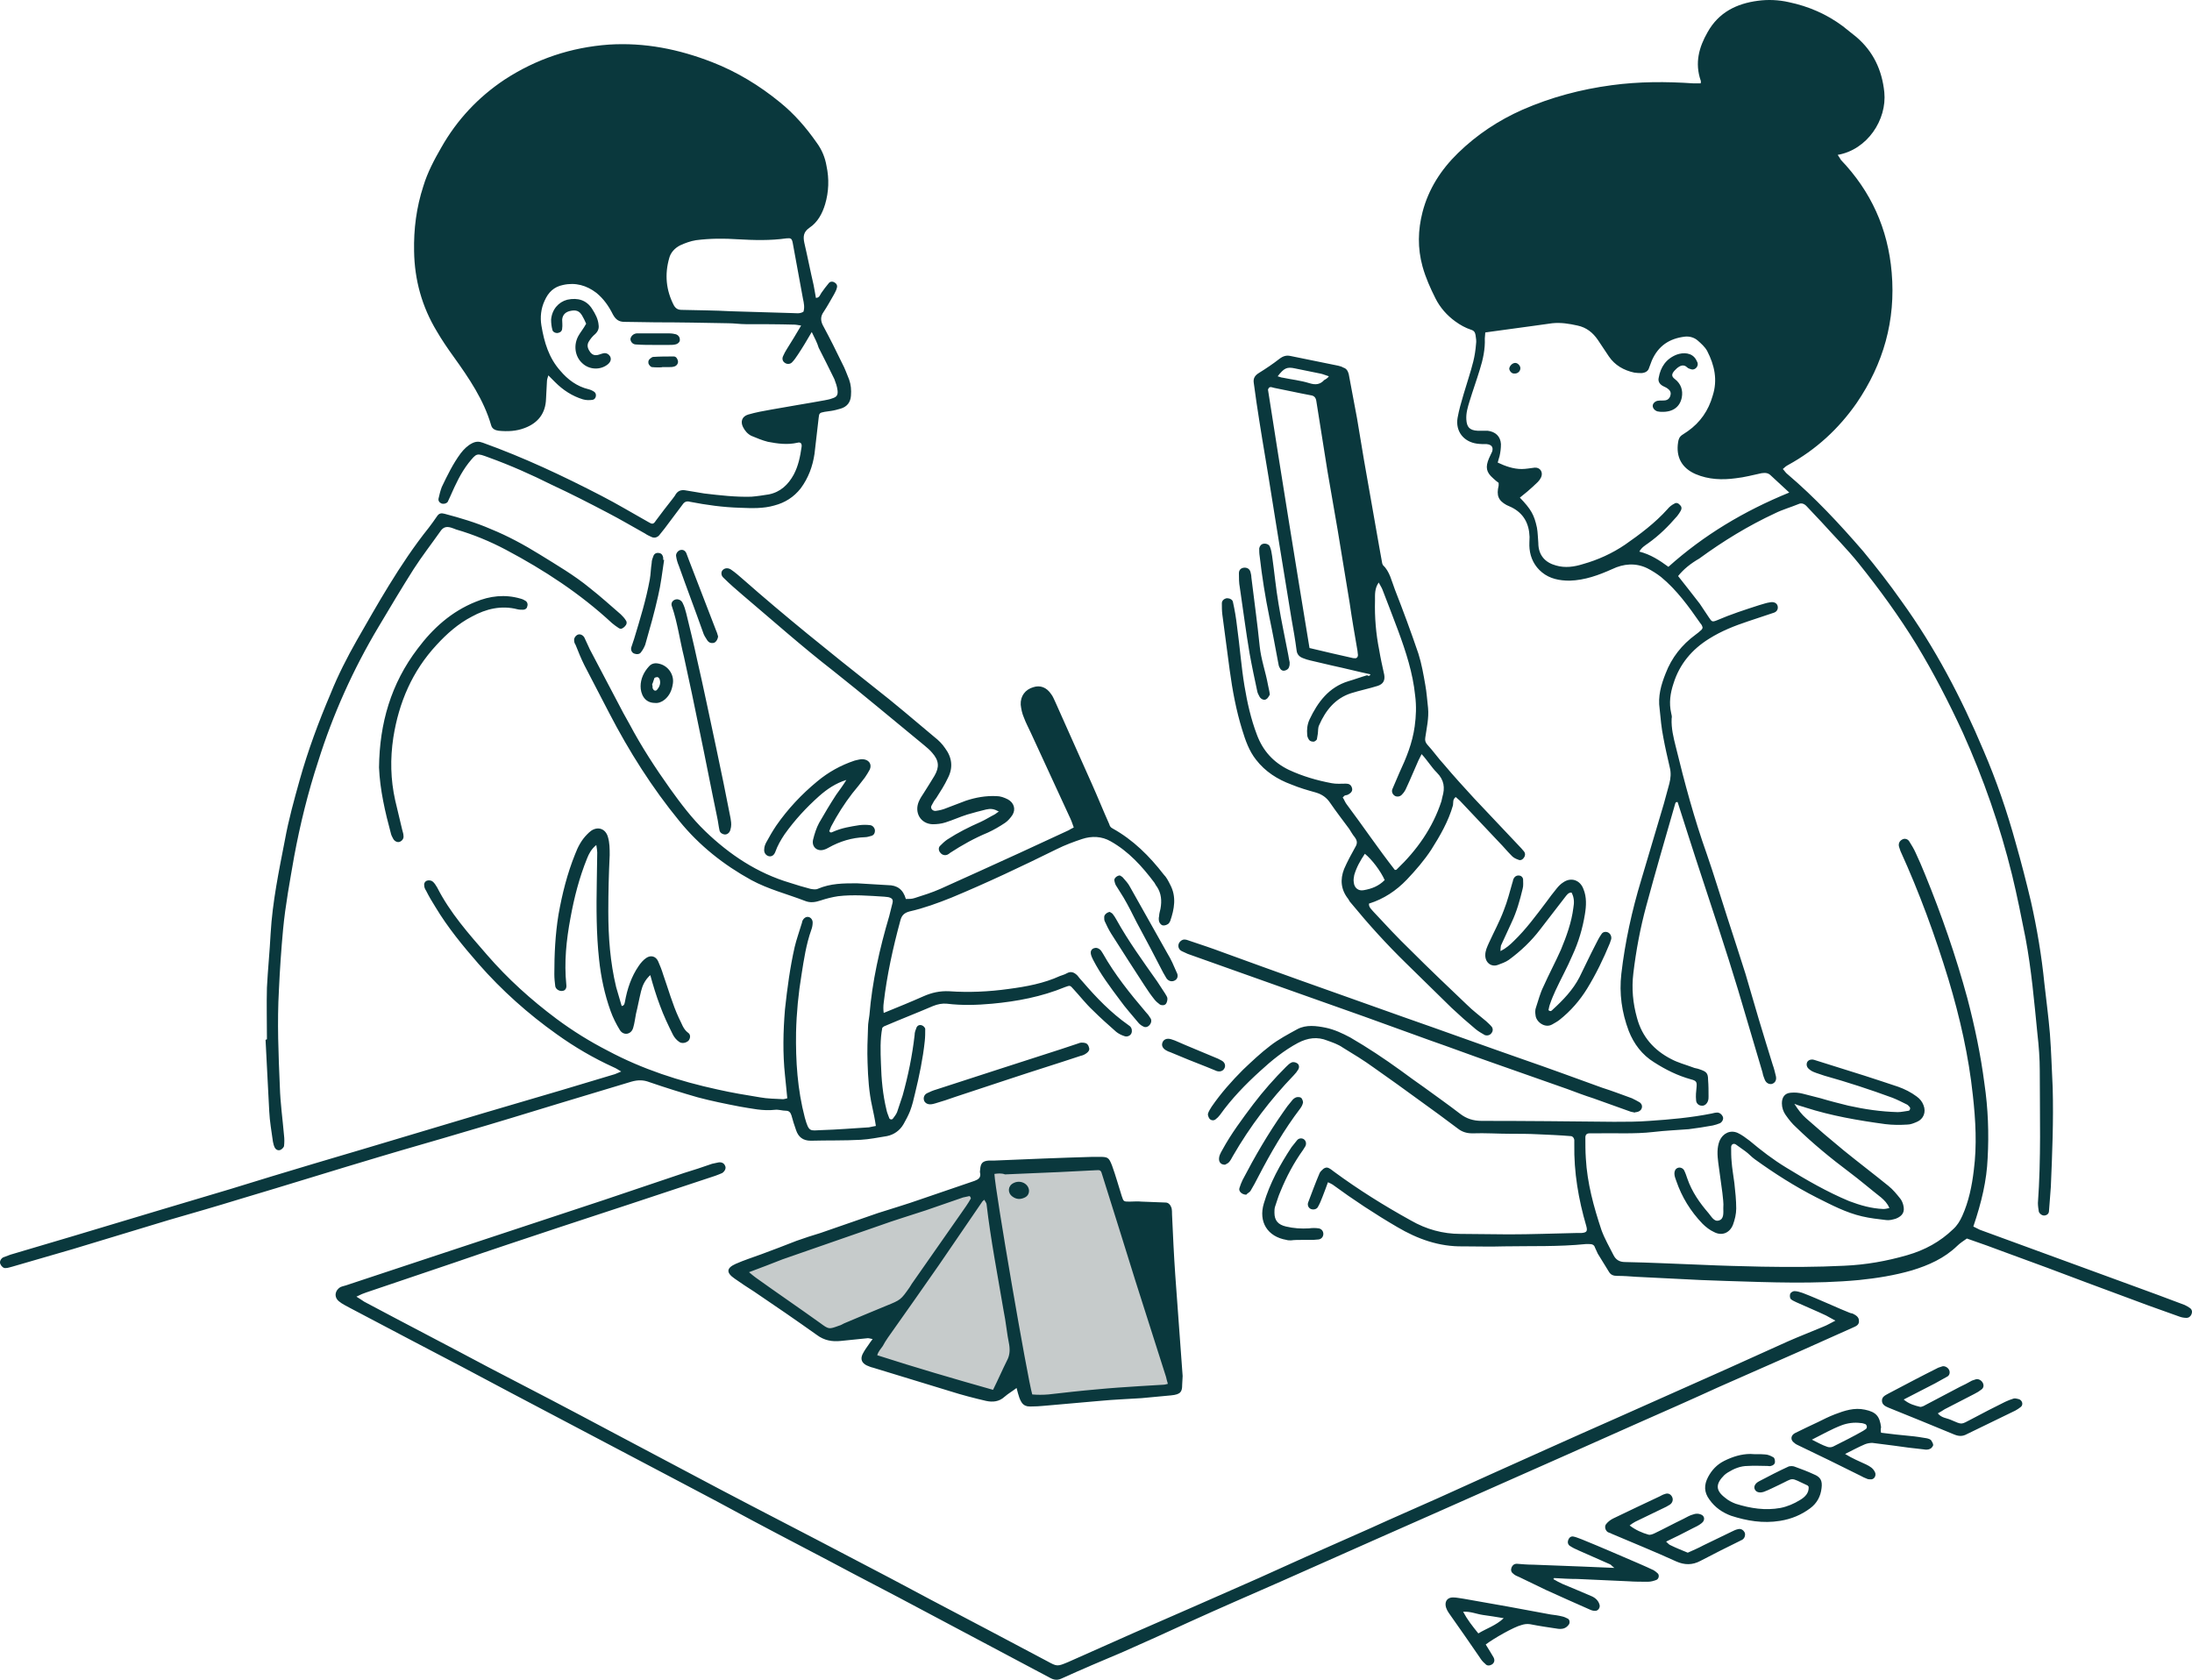 <?xml version="1.0" encoding="utf-8"?>
<svg width="445" height="341" viewBox="0 0 445 341" fill="none" xmlns="http://www.w3.org/2000/svg">
<path d="M149.5 258.5L198 242L202 237.5C209 237.333 223.2 237.1 224 237.5C224.8 237.9 234.333 267.667 239 282.5L208.5 285.5L206 277L202 284L176 277L181.5 267.5L168 271.5L149.5 258.5Z" fill="#C6CBCB"/>
<path d="M340.672 116.942C342.264 118.908 343.668 120.781 345.073 122.561C345.729 123.497 346.291 124.434 346.946 125.37C347.508 126.213 347.602 126.307 348.538 125.932C351.348 124.715 354.251 123.778 357.154 122.842C357.904 122.654 358.559 122.373 359.308 122.28C360.151 122.092 360.807 122.467 360.9 123.123C360.994 123.684 360.713 124.246 359.964 124.434C358.278 124.996 356.592 125.558 354.907 126.119C352.097 127.056 349.475 128.086 346.946 129.678C343.481 131.832 340.952 134.829 339.735 138.762C339.079 140.729 338.798 142.696 339.267 144.756C339.36 145.131 339.454 145.505 339.36 145.88C339.267 147.847 339.735 149.72 340.203 151.593C341.983 158.897 343.949 166.202 346.478 173.32C347.976 177.628 349.288 182.029 350.692 186.337C351.91 190.083 353.127 193.83 354.345 197.669C355.281 200.76 356.124 203.85 357.061 206.941C357.997 210.031 358.934 213.122 359.87 216.119C360.151 216.868 360.338 217.711 360.526 218.46C360.713 219.303 360.338 219.865 359.683 220.052C359.121 220.146 358.559 219.865 358.278 219.209C358.091 218.741 357.904 218.273 357.81 217.711C356.124 212.092 354.532 206.566 352.846 200.947C351.629 196.92 350.318 192.799 349.007 188.772C346.946 182.404 344.792 176.036 342.732 169.574C341.983 167.326 341.327 165.078 340.578 162.831C340.11 162.737 340.11 163.112 340.016 163.393C338.049 170.229 336.083 176.972 334.21 183.902C332.992 188.398 332.149 192.893 331.587 197.576C331.213 200.666 331.494 203.663 332.336 206.66C333.367 210.499 335.802 213.215 339.267 214.995C340.672 215.744 342.17 216.119 343.668 216.681C344.043 216.868 344.511 216.868 344.979 217.055C346.384 217.523 346.759 217.804 346.759 219.209C346.853 220.333 346.853 221.457 346.853 222.581C346.853 222.862 346.853 223.142 346.759 223.423C346.572 224.079 346.01 224.547 345.448 224.454C344.886 224.454 344.324 223.985 344.324 223.33C344.23 222.487 344.324 221.55 344.418 220.708C344.511 219.677 344.418 219.396 343.294 219.115C340.578 218.366 338.143 217.149 335.802 215.65C333.367 214.152 331.681 211.904 330.651 209.282C329.246 205.536 328.684 201.696 329.152 197.669C329.902 191.207 331.306 184.839 333.179 178.658C334.678 173.507 336.27 168.356 337.768 163.205C338.143 161.801 338.518 160.49 338.892 159.085C339.173 157.961 339.267 156.931 338.986 155.807C338.518 153.747 338.049 151.78 337.675 149.72C337.3 147.847 337.113 145.88 336.925 143.913C336.551 141.385 337.206 139.043 338.143 136.702C339.36 133.518 341.421 130.896 344.23 128.835C344.605 128.554 344.979 128.273 345.26 127.992C345.635 127.711 345.729 127.431 345.541 127.056C345.448 126.869 345.354 126.681 345.167 126.494C342.826 123.123 340.391 119.751 337.206 117.129C336.364 116.473 335.333 115.818 334.397 115.349C332.056 114.226 329.621 114.413 327.279 115.537C324.563 116.754 321.754 117.784 318.663 117.878C316.603 117.878 314.636 117.503 313.044 116.192C311.546 114.975 310.703 113.289 310.516 111.416C310.422 110.573 310.516 109.73 310.516 108.981C310.422 106.265 309.298 104.205 306.863 102.987C306.488 102.8 306.208 102.707 305.833 102.519C304.147 101.583 303.773 100.553 304.241 98.586C304.241 98.492 304.241 98.305 304.241 98.024C303.866 97.743 303.492 97.462 303.117 97.087C301.712 95.87 301.525 94.84 302.274 93.06C302.461 92.592 302.742 92.124 302.93 91.656C303.211 90.719 302.742 90.251 301.806 90.157C301.15 90.157 300.495 90.157 299.839 90.064C297.123 89.689 295.438 87.535 295.906 84.819C296.187 83.227 296.655 81.635 297.123 80.043C297.779 77.795 298.528 75.641 299.09 73.394C299.371 72.27 299.558 71.052 299.652 69.835C299.746 69.273 299.652 68.617 299.558 68.055C299.465 67.493 299.277 67.119 298.622 66.932C297.498 66.557 296.468 65.995 295.438 65.246C293.752 64.028 292.347 62.436 291.41 60.563C290.38 58.503 289.444 56.443 288.788 54.101C287.758 50.355 287.852 46.703 288.788 43.05C290.006 38.368 292.534 34.434 295.999 31.063C299.839 27.317 304.241 24.414 309.111 22.26C314.917 19.731 320.911 18.139 327.186 17.296C332.711 16.547 338.237 16.547 343.762 16.922C344.23 16.922 344.792 16.922 345.26 16.922C345.26 16.641 345.354 16.547 345.26 16.36C344.043 12.801 344.886 9.617 346.665 6.526C348.913 2.499 352.565 0.72 356.873 0.158C358.934 -0.123 361.088 -0.029 363.148 0.439C367.175 1.282 370.827 2.874 374.105 5.309C375.042 6.058 375.978 6.807 376.915 7.557C380.286 10.46 382.066 14.206 382.534 18.701C383.096 24.32 379.069 30.407 373.075 31.438C373.356 31.812 373.543 32.187 373.731 32.468C379.818 38.836 383.283 46.422 384.032 55.319C384.875 65.059 382.347 73.862 376.915 81.822C373.262 87.067 368.673 91.281 363.054 94.371C362.68 94.559 362.305 94.84 361.931 95.214C362.305 95.589 362.492 95.964 362.867 96.245C368.486 101.021 373.45 106.359 378.226 111.884C380.942 115.162 383.564 118.534 385.999 121.999C392.836 131.458 398.174 141.666 402.669 152.342C405.291 158.429 407.445 164.704 409.225 171.166C410.349 175.099 411.379 179.126 412.315 183.06C413.533 188.491 414.469 194.017 415.031 199.636C415.406 203.007 415.874 206.472 416.155 209.844C416.436 213.496 416.53 217.149 416.717 220.801C416.904 227.544 416.623 234.287 416.342 240.936C416.249 242.622 416.061 244.214 415.968 245.806C415.968 246.274 415.687 246.649 415.125 246.743C414.657 246.836 414.095 246.462 413.907 245.993C413.814 245.432 413.72 244.776 413.72 244.214C414.376 235.224 414.095 226.327 414.095 217.336C414.095 214.901 413.907 212.373 413.626 209.938C412.971 203.382 412.409 196.826 411.192 190.364C410.349 186.15 409.506 181.842 408.476 177.628C406.041 167.701 402.669 158.055 398.455 148.689C395.645 142.602 392.555 136.608 389.09 130.896C385.531 125.089 381.504 119.564 377.289 114.319C374.948 111.416 372.326 108.794 369.797 105.984C368.767 104.861 367.737 103.83 366.707 102.707C366.239 102.238 365.677 102.051 365.115 102.332C363.523 102.987 361.837 103.456 360.338 104.205C354.907 106.734 349.849 109.824 344.979 113.383C343.2 114.413 341.795 115.537 340.672 116.942ZM363.242 99.991C361.837 98.68 360.713 97.649 359.496 96.525C358.934 95.964 358.372 95.964 357.623 96.057C355.843 96.432 354.157 96.9 352.378 97.087C349.662 97.462 346.853 97.368 344.23 96.245C341.421 95.027 340.203 92.779 340.672 89.783C340.765 89.127 340.952 88.659 341.514 88.284C341.889 88.003 342.264 87.816 342.638 87.535C345.167 85.756 346.853 83.321 347.695 80.324C348.726 77.14 348.07 74.143 346.572 71.24C346.103 70.397 345.354 69.741 344.605 69.086C343.949 68.524 343.013 68.243 342.076 68.336C338.892 68.711 336.644 70.209 335.333 73.206C335.146 73.674 334.959 74.236 334.771 74.705C334.584 75.36 334.022 75.641 333.367 75.735C332.805 75.735 332.336 75.735 331.775 75.641C329.621 75.173 327.841 74.143 326.624 72.363C325.874 71.24 325.125 70.116 324.376 68.992C323.346 67.493 322.035 66.463 320.255 66.089C318.57 65.714 316.884 65.433 315.104 65.621C313.793 65.808 312.482 65.995 311.077 66.182C308.362 66.557 305.646 66.932 302.836 67.306C302.368 67.4 301.993 67.4 301.525 67.493C301.525 67.962 301.431 68.336 301.431 68.711C301.525 70.865 301.057 73.019 300.401 75.079C299.746 77.233 298.996 79.294 298.341 81.448C297.966 82.665 297.592 83.883 297.685 85.194C297.779 86.692 298.341 87.348 299.933 87.441C300.588 87.441 301.244 87.441 301.993 87.441C303.585 87.629 304.615 88.565 304.709 90.157C304.709 91 304.615 91.749 304.428 92.592C304.334 92.967 304.147 93.435 304.053 93.903C305.646 94.653 307.238 95.214 308.923 95.214C309.766 95.214 310.703 95.027 311.546 94.933C312.669 94.84 313.325 95.87 312.857 96.9C312.67 97.275 312.482 97.556 312.201 97.837C311.546 98.492 310.796 99.148 310.047 99.803C309.579 100.178 309.017 100.646 308.549 101.021C310.796 103.362 311.452 104.486 312.014 107.108C312.201 108.138 312.201 109.168 312.295 110.199C312.295 112.821 313.793 114.226 315.854 114.788C317.727 115.349 319.6 115.069 321.379 114.507C324.376 113.664 327.279 112.353 329.901 110.573C332.992 108.419 335.989 106.172 338.518 103.362C338.892 102.894 339.36 102.519 339.922 102.238C340.297 101.957 340.765 102.145 341.14 102.613C341.421 102.894 341.421 103.268 341.233 103.643C341.046 104.018 340.765 104.392 340.484 104.767C338.705 106.827 336.832 108.7 334.584 110.292C333.929 110.761 333.273 111.135 332.805 111.978C335.052 112.54 336.925 113.757 338.705 115.069C345.916 108.607 354.064 103.737 363.242 99.991ZM164.793 67.4C163.763 69.179 162.92 70.584 161.983 71.989C161.609 72.551 161.234 73.113 160.766 73.581C160.391 73.956 159.736 73.956 159.361 73.674C158.893 73.394 158.705 72.832 158.986 72.27C159.174 71.802 159.455 71.333 159.736 70.865C160.672 69.367 161.609 67.868 162.639 66.089C161.983 65.995 161.609 65.901 161.234 65.901C157.956 65.808 154.678 65.808 151.401 65.808C150.183 65.808 149.059 65.621 147.842 65.621C142.878 65.527 138.008 65.433 133.045 65.433C130.984 65.433 128.924 65.34 126.77 65.34C125.646 65.34 124.991 64.871 124.429 63.841C123.586 62.155 122.556 60.657 121.057 59.44C119.091 57.941 116.843 57.285 114.314 57.847C112.441 58.222 111.317 59.346 110.568 61.032C109.819 62.624 109.632 64.403 109.913 66.089C110.475 69.46 111.411 72.644 113.752 75.267C115.251 77.046 117.124 78.451 119.465 79.013C119.84 79.106 120.308 79.294 120.683 79.575C121.245 80.043 120.964 81.073 120.308 81.167C119.652 81.26 118.997 81.26 118.341 81.073C116.187 80.417 114.314 79.2 112.722 77.608C112.348 77.233 111.879 76.765 111.317 76.203C111.13 76.765 111.036 77.14 111.036 77.421C110.943 78.638 110.943 79.762 110.849 80.979C110.756 83.883 109.257 85.849 106.541 86.879C104.855 87.535 103.076 87.629 101.203 87.441C100.547 87.348 99.892 87.067 99.705 86.317C98.206 81.167 95.209 76.765 92.119 72.457C90.901 70.771 89.684 68.992 88.654 67.213C85.657 62.249 84.158 56.817 84.065 51.011C83.971 46.516 84.533 42.114 85.938 37.806C86.781 34.996 88.185 32.374 89.59 29.939C92.774 24.32 97.082 19.731 102.42 16.172C108.882 11.958 115.906 9.617 123.586 9.055C130.891 8.587 137.821 9.991 144.564 12.614C149.621 14.58 154.21 17.39 158.331 20.761C161.234 23.103 163.669 25.912 165.823 29.003C166.853 30.407 167.509 32 167.79 33.685C168.352 36.307 168.258 38.93 167.509 41.458C166.947 43.331 166.01 45.111 164.325 46.235C163.107 47.078 163.013 48.014 163.294 49.325C163.95 52.135 164.512 55.038 165.167 57.847C165.355 58.69 165.448 59.533 165.636 60.47C166.385 60.47 166.479 59.814 166.759 59.44C167.228 58.784 167.696 58.128 168.258 57.473C168.539 57.098 169.101 57.098 169.475 57.379C169.944 57.66 170.037 58.128 169.85 58.597C169.756 58.971 169.475 59.44 169.288 59.814C168.633 60.938 167.977 62.155 167.228 63.279C166.479 64.309 166.572 65.246 167.228 66.37C168.539 68.805 169.756 71.24 170.974 73.768C171.536 74.798 171.91 75.922 172.379 77.046C172.753 78.076 172.847 79.2 172.753 80.324C172.66 81.729 171.91 82.571 170.693 82.946C170.037 83.133 169.382 83.321 168.726 83.414C168.258 83.508 167.883 83.508 167.415 83.602C166.385 83.789 166.291 83.883 166.198 84.819C165.917 87.254 165.636 89.689 165.355 92.124C164.98 94.653 164.137 96.994 162.545 99.148C161.14 100.927 159.361 102.051 157.207 102.613C154.959 103.268 152.618 103.175 150.277 103.081C146.812 102.987 143.44 102.519 140.069 101.864C139.413 101.676 138.945 101.864 138.57 102.426C137.353 104.018 136.135 105.703 134.918 107.295C134.543 107.764 134.169 108.232 133.794 108.7C133.326 109.168 132.764 109.262 132.202 108.981C131.827 108.794 131.359 108.607 130.984 108.326C128.456 106.921 125.927 105.422 123.399 104.111C119.652 102.145 115.813 100.178 111.973 98.399C107.852 96.338 103.638 94.465 99.236 92.873C96.708 91.937 96.801 91.937 95.116 93.997C93.523 96.057 92.493 98.305 91.463 100.646C91.276 101.021 91.088 101.489 90.901 101.864C90.62 102.238 90.152 102.332 89.684 102.238C89.216 102.051 88.934 101.676 89.028 101.208C89.216 100.365 89.403 99.616 89.684 98.867C90.808 96.525 91.931 94.184 93.523 92.03C94.179 91.187 94.928 90.438 95.865 89.97C96.614 89.595 97.27 89.595 98.019 89.876C106.354 92.873 114.314 96.619 122.087 100.646C125.365 102.332 128.456 104.205 131.64 105.984C132.389 106.453 132.67 106.453 133.138 105.703C134.262 104.205 135.386 102.707 136.51 101.302C136.697 101.021 136.978 100.74 137.165 100.365C137.634 99.616 138.289 99.429 139.038 99.522C140.35 99.71 141.661 99.991 142.972 100.178C146.156 100.553 149.34 100.927 152.524 100.833C153.742 100.74 154.866 100.553 156.083 100.365C158.424 99.897 160.017 98.399 161.14 96.338C162.077 94.559 162.451 92.686 162.732 90.719C162.826 90.064 162.545 89.689 161.89 89.876C159.829 90.344 157.863 90.064 155.896 89.689C154.772 89.408 153.648 88.94 152.524 88.472C151.775 88.097 151.213 87.441 150.839 86.692C150.277 85.568 150.651 84.538 151.869 84.163C153.461 83.695 155.053 83.414 156.645 83.133C160.204 82.478 163.856 81.916 167.415 81.26C167.883 81.167 168.445 81.073 168.913 80.886C169.85 80.605 170.131 80.23 170.037 79.294C169.944 78.451 169.663 77.701 169.382 76.952C168.352 74.798 167.228 72.644 166.198 70.584C165.917 69.647 165.448 68.711 164.793 67.4ZM163.107 63.279C163.388 62.436 163.201 61.5 163.013 60.657C162.358 56.911 161.609 53.165 160.953 49.419C160.766 48.389 160.578 48.295 159.642 48.389C156.364 48.857 153.086 48.763 149.808 48.576C146.999 48.389 144.189 48.389 141.286 48.763C140.162 48.95 139.132 49.325 138.102 49.793C136.978 50.355 136.135 51.292 135.854 52.416C134.918 55.693 135.199 58.878 136.791 61.968C137.165 62.624 137.634 62.905 138.383 62.905C141.754 62.998 145.126 62.998 148.404 63.186C152.618 63.279 156.739 63.467 160.953 63.56C161.609 63.56 162.358 63.748 163.107 63.279ZM179.403 203.569C180.058 197.95 181.276 192.425 182.774 186.899C183.055 185.775 183.617 185.307 184.647 185.026C187.55 184.371 190.36 183.341 193.169 182.217C200.381 179.22 207.498 175.848 214.522 172.383C216.208 171.54 217.987 170.885 219.673 170.323C221.64 169.667 223.7 169.761 225.479 170.791C229.132 172.852 231.848 175.848 234.376 179.22C234.564 179.501 234.657 179.782 234.845 179.969C235.781 181.374 235.875 182.872 235.594 184.464C235.5 184.933 235.313 185.495 235.313 185.963C235.219 186.337 235.219 186.712 235.313 187.087C235.406 187.368 235.687 187.742 235.968 187.836C236.249 187.929 236.718 187.836 236.999 187.649C237.28 187.555 237.467 187.18 237.56 186.993C238.403 184.558 238.872 182.029 237.56 179.594C237.186 178.845 236.811 178.096 236.249 177.534C233.346 173.788 230.068 170.51 225.854 168.169C225.479 167.982 225.292 167.701 225.198 167.326C223.981 164.61 222.857 161.801 221.64 159.085C219.205 153.559 216.676 148.034 214.241 142.508C213.96 141.947 213.773 141.385 213.398 140.916C212.462 139.512 211.151 139.043 209.746 139.512C208.154 139.98 207.124 141.291 207.217 143.07C207.311 143.913 207.498 144.85 207.873 145.693C208.247 146.723 208.809 147.753 209.278 148.783C211.9 154.402 214.428 160.021 217.051 165.64C217.425 166.39 217.706 167.139 217.987 167.982C217.613 168.169 217.238 168.356 216.957 168.544C213.679 170.042 210.308 171.634 207.03 173.133C201.692 175.567 196.354 178.002 190.922 180.437C189.236 181.187 187.457 181.748 185.677 182.31C185.115 182.498 184.553 182.498 183.898 182.498C183.336 180.531 182.118 179.688 180.245 179.688C178.185 179.594 176.031 179.407 173.971 179.314C171.255 179.314 168.633 179.314 166.01 180.437C165.636 180.625 164.98 180.531 164.512 180.437C163.107 180.063 161.796 179.688 160.391 179.22C153.742 177.253 148.123 173.507 143.159 168.731C140.443 166.109 138.196 163.112 136.042 160.115C133.045 155.901 130.235 151.593 127.8 147.004C126.957 145.505 126.114 144.007 125.365 142.508C123.492 138.95 121.619 135.391 119.746 131.832C119.371 131.083 118.997 130.146 118.622 129.397C118.341 128.929 117.779 128.648 117.311 128.835C116.843 129.023 116.468 129.585 116.562 130.053C116.562 130.334 116.656 130.615 116.843 130.896C117.405 132.3 117.967 133.705 118.622 135.016C120.308 138.294 121.994 141.478 123.679 144.756C127.707 152.529 132.389 159.928 137.915 166.671C141.942 171.634 146.905 175.567 152.524 178.658C155.989 180.531 159.736 181.468 163.388 182.872C164.512 183.341 165.542 183.153 166.666 182.779C167.79 182.404 168.913 182.123 170.131 181.936C173.221 181.561 176.406 181.842 179.496 182.029C179.777 182.029 180.058 182.123 180.339 182.123C181.088 182.31 181.369 182.591 181.182 183.341C180.995 184.183 180.714 185.12 180.526 185.963C178.56 192.612 177.061 199.261 176.499 206.098C176.406 206.941 176.218 207.69 176.218 208.533C176.125 210.968 176.031 213.309 176.125 215.744C176.218 218.741 176.406 221.738 177.061 224.641C177.342 225.952 177.623 227.263 177.81 228.574C177.249 228.668 176.874 228.762 176.406 228.855C173.221 229.043 170.037 229.323 166.759 229.417C164.418 229.511 164.231 229.885 163.388 226.889C161.89 221.176 161.515 215.369 161.609 209.563C161.702 205.63 162.077 201.696 162.732 197.763C163.201 194.766 163.669 191.676 164.699 188.772C164.886 188.304 164.98 187.742 164.98 187.274C164.98 186.712 164.605 186.244 164.137 186.15C163.669 186.056 163.201 186.337 162.92 186.899C162.826 187.087 162.826 187.368 162.732 187.555C162.264 189.147 161.702 190.645 161.328 192.237C160.391 196.358 159.829 200.572 159.361 204.88C158.986 209.376 158.893 213.871 159.361 218.273C159.548 219.771 159.642 221.363 159.829 222.955C159.455 223.049 159.174 223.142 158.986 223.142C157.394 223.049 155.802 223.049 154.304 222.768C151.401 222.3 148.591 221.831 145.688 221.176C137.915 219.49 130.422 217.055 123.399 213.309C119.746 211.436 116.281 209.282 113.003 206.847C107.852 203.007 103.076 198.699 98.862 193.83C95.116 189.522 91.37 185.307 88.747 180.156C88.466 179.688 88.185 179.22 87.811 178.939C87.623 178.752 87.061 178.658 86.781 178.752C86.312 178.845 86.031 179.314 86.125 179.782C86.125 180.156 86.312 180.531 86.5 180.812C87.061 181.936 87.717 183.06 88.373 184.09C90.901 188.304 93.992 192.05 97.176 195.703C101.859 201.041 107.197 205.817 113.003 209.938C116.656 212.56 120.495 214.807 124.616 216.681C125.084 216.868 125.459 217.149 126.114 217.523C125.365 217.804 124.897 218.085 124.429 218.179C120.964 219.209 117.592 220.239 114.127 221.269C108.789 222.862 103.544 224.36 98.206 225.952C90.058 228.387 81.911 230.822 73.763 233.257C70.391 234.287 67.02 235.224 63.648 236.254C58.029 237.939 52.41 239.625 46.697 241.405C42.015 242.809 37.239 244.214 32.556 245.619C26.656 247.398 20.662 249.178 14.762 250.957C10.548 252.174 6.333 253.486 2.119 254.703C1.651 254.89 1.089 255.078 0.621 255.265C0.152 255.546 -0.129 256.108 0.059 256.576C0.246 257.044 0.714 257.513 1.183 257.419C1.651 257.419 2.025 257.232 2.494 257.138C6.614 255.921 10.641 254.797 14.762 253.579C21.224 251.613 27.78 249.646 34.242 247.679C39.112 246.274 43.981 244.87 48.851 243.371C58.31 240.562 67.863 237.565 77.322 234.755C82.941 233.07 88.654 231.477 94.273 229.792C100.735 227.919 107.103 225.952 113.565 223.985C118.435 222.487 123.305 221.082 128.175 219.584C129.486 219.209 130.61 219.209 131.827 219.677C135.105 220.801 138.383 221.831 141.661 222.768C144.47 223.517 147.28 224.079 150.183 224.641C152.524 225.016 154.866 225.577 157.301 225.296C158.05 225.203 158.799 225.484 159.548 225.484C160.204 225.484 160.485 225.858 160.672 226.42C160.953 227.45 161.234 228.387 161.609 229.417C162.077 230.822 163.013 231.571 164.605 231.571C167.977 231.477 171.348 231.571 174.72 231.384C176.499 231.29 178.279 230.916 180.058 230.635C181.463 230.354 182.68 229.511 183.43 228.2C183.898 227.357 184.366 226.514 184.741 225.577C185.209 224.36 185.49 223.142 185.771 221.925C186.614 218.46 187.363 214.901 187.738 211.342C187.831 210.499 187.831 209.657 187.831 208.907C187.831 208.626 187.457 208.252 187.176 208.158C186.707 207.971 186.239 208.158 186.052 208.626C185.865 209.095 185.677 209.563 185.677 210.125C185.209 214.246 184.366 218.366 183.242 222.393C182.868 223.517 182.493 224.641 182.118 225.765C181.931 226.233 181.557 226.701 181.276 227.076C181.088 227.357 180.62 227.263 180.526 226.982C180.339 226.42 180.058 225.858 179.964 225.296C179.215 222.206 178.934 219.115 178.841 215.931C178.747 213.496 178.653 210.968 179.122 208.626C179.309 208.533 179.403 208.346 179.496 208.346C182.774 206.941 186.145 205.63 189.423 204.225C190.36 203.85 191.296 203.663 192.233 203.757C195.323 204.131 198.32 204.038 201.411 203.757C206.468 203.288 211.432 202.352 216.208 200.385C217.238 200.011 217.238 200.011 217.894 200.76C219.205 202.165 220.422 203.757 221.827 205.068C223.325 206.566 225.011 208.065 226.603 209.469C227.071 209.844 227.633 210.125 228.195 210.312C228.851 210.593 229.506 210.219 229.694 209.75C229.881 209.282 229.787 208.72 229.413 208.346C229.319 208.252 229.132 208.158 229.038 208.065C225.573 205.63 222.576 202.539 219.767 199.261C219.392 198.887 219.111 198.512 218.736 198.044C218.081 197.388 217.425 197.107 216.582 197.576C216.114 197.857 215.646 197.95 215.178 198.137C211.9 199.636 208.341 200.291 204.782 200.76C200.755 201.322 196.728 201.509 192.701 201.228C190.828 201.134 189.142 201.509 187.457 202.258C184.928 203.382 182.399 204.412 179.403 205.63C179.309 204.974 179.309 204.225 179.403 203.569ZM278.206 136.889C275.583 136.327 273.055 135.672 270.432 135.11C268.934 134.735 267.529 134.454 266.031 134.08C265.562 133.986 265.001 133.799 264.532 133.612C263.783 133.331 263.315 132.862 263.221 132.019C262.94 129.865 262.566 127.711 262.191 125.651C261.723 122.748 261.254 119.938 260.786 117.035C260.037 112.634 259.381 108.232 258.632 103.737C258.258 101.395 257.883 99.054 257.508 96.713C256.666 91.656 255.823 86.692 255.073 81.635C254.886 80.324 254.699 79.013 254.512 77.608C254.418 76.765 254.792 76.203 255.542 75.735C257.04 74.798 258.445 73.862 259.756 72.832C260.505 72.27 261.161 72.082 262.004 72.27C265.188 72.925 268.466 73.581 271.65 74.236C272.025 74.33 272.399 74.424 272.68 74.611C273.336 74.798 273.617 75.267 273.804 75.922C274.366 78.919 274.928 81.916 275.49 84.913C275.958 87.722 276.426 90.532 276.894 93.341C277.831 98.492 278.674 103.643 279.61 108.794C279.891 110.573 280.266 112.353 280.547 114.038C280.547 114.226 280.64 114.507 280.734 114.694C282.139 116.005 282.514 117.972 283.169 119.657C284.855 123.965 286.447 128.273 287.945 132.675C288.601 134.735 288.976 136.889 289.35 139.043C289.631 140.542 289.725 142.134 289.912 143.726C290.099 145.786 289.631 147.753 289.35 149.72C289.256 150.282 289.35 150.656 289.725 151.124C290.942 152.436 291.972 153.934 293.19 155.245C295.157 157.586 297.217 159.834 299.277 162.082C302.461 165.453 305.646 168.825 308.83 172.196C309.017 172.383 309.204 172.664 309.392 172.852C309.673 173.226 309.673 173.694 309.392 174.069C309.111 174.537 308.642 174.725 308.268 174.537C307.706 174.35 307.144 174.069 306.769 173.601C305.927 172.758 305.177 171.821 304.334 170.979C301.712 168.169 298.996 165.359 296.374 162.55C296.093 162.269 295.812 162.082 295.531 161.801C294.876 162.269 295.063 162.924 294.969 163.486C294.033 166.764 292.347 169.667 290.568 172.477C289.163 174.631 287.383 176.691 285.604 178.564C283.45 180.812 280.921 182.498 277.925 183.434C277.831 184.183 278.486 184.652 278.861 185.12C281.296 187.742 283.731 190.364 286.353 192.893C290.099 196.639 293.939 200.291 297.779 203.944C298.996 205.161 300.401 206.192 301.712 207.315C302.087 207.69 302.461 207.971 302.836 208.439C303.117 208.814 303.117 209.282 302.836 209.657C302.555 210.125 301.993 210.312 301.431 210.125C300.776 209.75 300.12 209.376 299.558 208.907C297.872 207.503 296.28 206.098 294.688 204.599C291.598 201.603 288.507 198.512 285.417 195.515C281.483 191.676 277.831 187.649 274.366 183.434C274.085 183.153 273.898 182.872 273.71 182.498C272.212 180.625 272.024 178.564 272.867 176.41C273.523 174.912 274.272 173.507 275.115 172.009C275.583 171.259 275.583 170.698 275.021 169.948C274.553 169.386 274.272 168.825 273.898 168.263C272.586 166.483 271.275 164.798 270.058 163.018C269.309 161.894 268.372 161.239 267.061 160.864C265.375 160.396 263.783 159.928 262.191 159.272C259.381 158.242 256.853 156.65 254.98 154.215C253.575 152.436 252.826 150.282 252.17 148.128C250.953 144.194 250.204 140.167 249.642 136.046C249.173 132.3 248.611 128.461 248.143 124.715C248.05 123.965 248.05 123.216 248.05 122.467C248.05 121.905 248.518 121.53 249.08 121.437C249.642 121.437 250.204 121.718 250.297 122.186C250.672 123.872 250.953 125.558 251.14 127.243C251.702 131.27 251.983 135.297 252.638 139.231C253.2 142.602 253.95 145.974 255.167 149.158C256.385 152.436 258.539 154.777 261.629 156.275C264.439 157.586 267.342 158.429 270.339 158.991C271.275 159.178 272.305 159.085 273.242 159.085C273.804 159.085 274.272 159.272 274.459 159.928C274.647 160.49 274.366 160.958 273.617 161.332C273.429 161.426 273.148 161.426 272.961 161.52C272.867 161.613 272.774 161.707 272.586 161.894C272.867 162.269 273.055 162.831 273.336 163.205C276.707 167.701 279.798 172.29 283.169 176.598C283.356 176.598 283.45 176.598 283.544 176.504C287.664 172.571 290.849 168.075 292.628 162.644C292.722 162.363 292.722 162.082 292.815 161.801C293.377 159.928 293.19 158.336 291.691 156.837C290.568 155.713 289.818 154.402 288.601 153.091C288.32 153.653 288.133 154.028 287.945 154.402C287.102 156.275 286.353 158.148 285.51 159.928C285.323 160.396 285.042 160.864 284.668 161.239C284.293 161.707 283.731 161.801 283.263 161.613C282.701 161.332 282.42 160.677 282.701 160.115C283.169 158.991 283.637 157.961 284.106 156.837C285.51 153.84 286.728 150.843 287.196 147.472C287.477 145.412 287.571 143.351 287.29 141.197C286.822 136.608 285.417 132.3 283.825 127.992C282.794 125.183 281.671 122.373 280.64 119.657C280.453 119.189 280.172 118.815 279.891 118.253C279.048 119.47 279.142 120.688 279.142 121.905C279.048 125.277 279.329 128.648 279.985 131.926C280.266 133.612 280.641 135.297 281.015 136.983C281.202 138.107 280.828 138.856 279.704 139.231C277.925 139.793 276.052 140.167 274.272 140.729C271.088 141.759 269.121 144.194 267.81 147.191C267.529 147.753 267.623 148.315 267.529 148.97C267.436 149.345 267.436 149.72 267.342 150.094C267.248 150.282 266.874 150.562 266.686 150.562C266.312 150.562 265.937 150.469 265.75 150.188C265.562 149.907 265.375 149.532 265.375 149.158C265.282 148.128 265.375 147.097 265.843 146.067C267.529 142.508 269.777 139.512 273.71 138.294C275.021 137.92 276.239 137.451 277.55 137.077C277.737 137.264 278.112 137.264 278.206 136.889ZM265.843 131.551C268.934 132.3 271.837 132.956 274.74 133.612C274.834 133.612 274.928 133.612 274.928 133.612C275.396 133.705 275.677 133.424 275.677 132.956C275.677 132.675 275.583 132.394 275.583 132.113C275.021 128.835 274.459 125.651 273.991 122.373C273.148 117.41 272.399 112.54 271.556 107.576C270.901 103.643 270.151 99.616 269.496 95.683C268.747 91 267.997 86.224 267.248 81.541C267.155 80.792 266.874 80.324 266.031 80.23C263.502 79.762 261.067 79.2 258.632 78.732C258.258 78.638 257.883 78.451 257.602 78.732C257.508 78.919 257.415 79.013 257.415 79.106C260.131 96.525 262.94 113.945 265.843 131.551ZM281.109 178.658C280.266 176.785 278.486 174.444 277.082 173.32C276.145 174.725 275.396 176.036 274.928 177.628C274.834 178.096 274.74 178.658 274.834 179.126C274.928 180.25 275.771 180.906 276.801 180.718C278.486 180.437 279.891 179.875 281.109 178.658ZM269.777 76.39C269.121 76.203 268.559 75.922 267.997 75.829C266.312 75.454 264.626 75.173 262.94 74.798C261.254 74.424 260.693 74.705 259.381 76.39C259.756 76.484 260.131 76.671 260.412 76.671C262.191 77.046 264.064 77.233 265.843 77.795C267.061 78.17 267.997 78.076 268.84 77.14C269.215 76.952 269.496 76.765 269.777 76.39ZM74.325 262.382C80.412 260.322 86.5 258.262 92.587 256.201C99.611 253.767 106.728 251.425 113.752 249.084C118.529 247.492 123.211 245.993 127.987 244.401C133.7 242.528 139.507 240.562 145.219 238.689C145.688 238.501 146.25 238.314 146.624 238.127C147.186 237.752 147.467 237.097 147.186 236.628C146.999 236.16 146.531 235.879 145.875 235.973C145.407 236.066 145.032 236.16 144.564 236.254C142.691 236.909 140.724 237.565 138.851 238.127C133.513 239.906 128.081 241.779 122.743 243.558C115.063 246.087 107.478 248.616 99.798 251.144C95.865 252.455 91.838 253.767 87.904 255.078C82.192 256.951 76.385 258.917 70.672 260.79C70.204 260.978 69.642 261.071 69.174 261.259C67.957 261.914 67.769 263.319 68.799 264.162C69.455 264.724 70.298 265.098 71.141 265.567C75.261 267.721 79.288 269.875 83.409 272.029C90.246 275.587 96.989 279.146 103.825 282.799C115.344 288.886 126.957 294.973 138.477 301.061C143.159 303.496 147.842 306.024 152.524 308.553C159.361 312.205 166.291 315.764 173.128 319.416C179.403 322.694 185.677 325.972 191.952 329.343C198.976 333.089 206.093 336.835 213.117 340.582C213.96 341.05 214.616 341.143 215.459 340.769C219.579 338.896 223.794 337.116 228.008 335.337C232.503 333.37 236.999 331.31 241.494 329.25C247.675 326.44 253.95 323.724 260.131 321.008C266.499 318.199 272.961 315.296 279.329 312.486C283.356 310.707 287.383 308.927 291.41 307.148C295.812 305.181 300.307 303.215 304.709 301.248C309.111 299.281 313.419 297.408 317.82 295.441C322.69 293.288 327.467 291.133 332.336 288.98C337.862 286.545 343.387 284.11 348.913 281.581C354.438 279.146 359.964 276.711 365.489 274.276C369.048 272.684 372.607 271.092 376.166 269.5C376.821 269.219 377.477 268.938 377.383 268.095C377.383 267.346 376.728 266.971 376.166 266.69C375.978 266.597 375.697 266.597 375.51 266.503C374.293 266.035 373.075 265.473 371.764 264.911C369.797 264.068 367.924 263.225 365.958 262.476C365.396 262.289 364.834 262.102 364.272 262.102C363.991 262.102 363.523 262.382 363.429 262.663C363.335 262.944 363.335 263.413 363.523 263.694C363.804 263.975 364.272 264.162 364.646 264.349C366.707 265.286 368.767 266.129 370.734 267.065C371.296 267.346 371.858 267.721 372.607 268.095C371.67 268.563 370.921 269.032 370.172 269.313C367.737 270.343 365.302 271.279 362.961 272.31C358.84 274.183 354.626 276.056 350.505 277.929C343.106 281.206 335.614 284.578 328.216 287.856C323.346 290.01 318.476 292.164 313.7 294.318C306.395 297.595 299.09 300.873 291.879 304.151C287.29 306.211 282.701 308.178 278.206 310.238C273.804 312.205 269.496 314.078 265.094 316.045C261.91 317.45 258.726 318.948 255.542 320.353C247.113 324.099 238.684 327.751 230.349 331.404C225.854 333.37 221.359 335.431 216.863 337.397C214.616 338.334 214.616 338.334 212.555 337.21C204.782 333.089 197.009 328.969 189.142 324.848C183.523 321.851 177.904 318.854 172.285 315.951C163.575 311.362 154.772 306.867 146.062 302.278C138.757 298.438 131.453 294.505 124.148 290.665C115.906 286.264 107.665 281.956 99.33 277.648C90.901 273.152 82.379 268.751 73.95 264.255C73.482 263.975 73.014 263.6 72.358 263.225C73.295 262.757 73.763 262.57 74.325 262.382ZM403.512 235.13C403.793 230.073 403.606 225.016 402.857 219.958C402.107 214.152 400.89 208.346 399.391 202.633C397.05 194.017 394.147 185.682 390.775 177.441C390.213 176.036 389.558 174.537 388.902 173.133C388.528 172.29 388.059 171.54 387.591 170.791C387.31 170.323 386.655 170.136 386.186 170.417C385.625 170.698 385.344 171.259 385.531 171.915C385.625 172.196 385.718 172.477 385.812 172.758C389.652 181.187 392.836 189.896 395.552 198.793C397.893 206.566 399.672 214.433 400.515 222.393C401.077 227.45 401.358 232.508 400.703 237.565C400.328 240.749 399.672 243.933 398.361 246.836C397.893 247.866 397.331 248.803 396.488 249.552C393.866 252.081 390.775 253.767 387.217 254.797C383.002 256.014 378.788 256.763 374.386 256.951C368.767 257.232 363.242 257.232 357.623 257.138C353.595 257.044 349.568 256.951 345.541 256.763C340.297 256.576 335.052 256.295 329.901 256.201C328.778 256.201 328.028 255.733 327.56 254.797C326.717 253.111 325.781 251.519 325.125 249.74C323.533 244.963 322.222 240.187 321.941 235.13C321.847 233.725 321.847 232.32 321.847 230.916C321.847 230.354 322.128 230.073 322.69 230.073C323.065 230.073 323.44 230.073 323.814 230.073C327.747 229.979 331.681 230.26 335.708 229.792C338.049 229.511 340.484 229.417 342.826 229.23C344.418 229.043 346.103 228.762 347.695 228.481C348.164 228.387 348.726 228.2 349.194 228.012C349.662 227.731 349.943 227.169 349.756 226.701C349.568 226.233 349.1 225.858 348.632 225.858C348.257 225.858 347.883 225.952 347.508 226.046C343.294 226.889 339.079 227.263 334.865 227.544C332.524 227.731 330.089 227.731 327.654 227.731C318.663 227.638 309.766 227.544 300.776 227.544C299.09 227.544 297.685 227.076 296.468 226.139C294.033 224.266 291.504 222.487 289.069 220.708C287.477 219.584 285.885 218.46 284.387 217.336C281.015 214.901 277.644 212.654 274.085 210.593C272.493 209.75 270.901 209.001 269.121 208.626C267.248 208.252 265.188 207.971 263.408 208.907C261.535 209.938 259.569 210.968 257.883 212.279C255.916 213.777 254.137 215.463 252.358 217.149C250.016 219.49 247.862 221.925 245.989 224.641C245.708 225.109 245.427 225.484 245.24 226.046C245.146 226.327 245.334 226.795 245.521 227.076C245.802 227.45 246.364 227.544 246.738 227.263C247.113 226.982 247.394 226.701 247.675 226.327C250.016 223.049 252.826 220.146 255.823 217.43C258.164 215.276 260.693 213.215 263.502 211.717C265.469 210.687 267.436 210.406 269.496 211.249C270.526 211.623 271.65 211.998 272.586 212.653C274.74 213.965 276.894 215.276 278.955 216.774C282.045 218.928 285.136 221.176 288.226 223.423C290.849 225.296 293.377 227.169 295.999 229.136C296.842 229.792 297.779 230.073 298.903 230.073C301.525 229.979 304.147 230.166 306.769 230.166C308.549 230.166 310.328 230.166 312.108 230.26C314.355 230.354 316.603 230.447 318.851 230.635C319.225 230.635 319.506 230.916 319.6 231.384C319.6 231.665 319.6 231.946 319.6 232.32C319.506 237.939 320.443 243.465 322.035 248.897C322.316 249.927 322.128 250.208 321.098 250.301C320.817 250.301 320.536 250.301 320.162 250.301C315.573 250.395 310.89 250.582 306.301 250.582C303.023 250.582 299.746 250.489 296.468 250.489C292.909 250.489 289.537 249.552 286.447 247.773C281.015 244.776 275.771 241.498 270.807 237.846C270.526 237.658 270.245 237.378 269.87 237.19C269.402 236.909 269.028 237.003 268.653 237.284C268.372 237.565 268.091 237.752 267.904 238.127C267.061 240.093 266.312 242.154 265.562 244.12C265.375 244.682 265.656 245.244 266.124 245.432C266.593 245.619 267.248 245.525 267.529 245.057C267.904 244.401 268.185 243.746 268.466 242.997C268.84 242.06 269.215 241.03 269.59 240C269.964 240.187 270.245 240.281 270.526 240.468C274.74 243.559 279.142 246.462 283.637 249.084C287.758 251.519 292.16 253.111 297.03 253.017C299.746 253.017 302.555 253.111 305.365 253.017C310.89 252.924 316.416 253.111 321.941 252.549C322.128 252.549 322.409 252.549 322.597 252.549C323.159 252.549 323.627 252.643 323.814 253.298C324.001 253.673 324.189 254.141 324.376 254.516C325.125 255.733 325.874 256.951 326.624 258.168C326.998 258.824 327.56 259.011 328.309 259.011C329.621 259.011 330.838 259.105 332.149 259.198C336.551 259.386 340.952 259.667 345.354 259.854C347.04 259.948 348.819 259.948 350.505 260.041C359.496 260.322 368.393 260.697 377.383 259.854C381.036 259.479 384.594 258.917 388.153 257.887C391.525 256.857 394.709 255.452 397.331 252.924C397.893 252.362 398.642 251.894 399.298 251.425C402.014 252.362 404.636 253.298 407.352 254.328C412.784 256.295 418.309 258.355 423.741 260.416C427.862 261.914 431.982 263.506 436.103 265.005C438.163 265.754 440.317 266.503 442.378 267.252C442.846 267.44 443.408 267.533 443.876 267.533C444.344 267.533 444.719 267.252 444.906 266.784C445.094 266.316 445 265.848 444.625 265.567C444.251 265.286 443.876 265.098 443.502 264.911C439.849 263.506 436.197 262.195 432.638 260.884C422.43 257.138 412.128 253.392 401.92 249.646C401.545 249.459 401.171 249.271 400.609 248.99C402.295 244.027 403.325 239.625 403.512 235.13ZM206.374 281.768C205.531 282.424 204.689 282.892 203.939 283.548C202.816 284.578 201.504 284.672 200.193 284.391C197.758 283.829 195.23 283.173 192.888 282.424C187.644 280.832 182.493 279.24 177.249 277.648C176.78 277.554 176.406 277.367 175.937 277.179C175.001 276.711 174.626 275.962 175.095 274.932C175.469 274.183 175.937 273.527 176.406 272.871C176.593 272.59 176.78 272.31 177.155 271.841C176.687 271.748 176.406 271.654 176.218 271.654C174.345 271.841 172.472 272.029 170.693 272.216C168.913 272.403 167.321 272.122 165.823 270.998C161.609 268.002 157.394 265.098 153.086 262.195C151.775 261.352 150.464 260.509 149.153 259.573C147.373 258.355 147.467 257.419 149.34 256.576C151.026 255.827 152.805 255.265 154.585 254.609C156.926 253.767 159.267 252.83 161.702 251.894C163.294 251.332 164.98 250.77 166.572 250.301C170.412 248.99 174.345 247.586 178.185 246.274C181.088 245.338 183.991 244.495 186.895 243.465C190.547 242.247 194.2 240.936 197.852 239.719C198.601 239.438 199.163 239.063 198.976 238.127C198.882 237.939 198.976 237.658 198.976 237.471C199.069 236.16 199.444 235.692 200.755 235.598C201.13 235.598 201.504 235.598 201.879 235.598C208.528 235.317 215.178 235.036 221.827 234.849C222.295 234.849 222.763 234.849 223.138 234.849C224.917 234.849 225.105 234.943 225.76 236.628C226.51 238.689 227.071 240.749 227.727 242.809C228.102 243.933 228.102 243.933 229.319 243.933C230.162 243.933 230.911 243.839 231.754 243.933C233.346 244.027 235.032 244.027 236.624 244.12C237.28 244.12 237.654 244.682 237.841 245.244C237.935 245.712 237.935 246.181 237.935 246.555C238.122 250.676 238.31 254.797 238.591 258.824C239.059 265.66 239.621 272.497 240.089 279.333C240.089 279.895 239.995 280.551 239.995 281.113C239.995 282.518 239.714 283.079 237.748 283.267C235.781 283.454 233.721 283.641 231.754 283.829C228.945 284.016 226.135 284.11 223.232 284.391C220.048 284.672 216.863 284.952 213.679 285.233C212.368 285.327 210.963 285.514 209.652 285.514C208.06 285.608 207.498 285.233 206.936 283.735C206.749 283.173 206.562 282.518 206.374 281.768ZM201.879 238.314C201.973 241.405 208.622 279.989 209.559 283.079C210.589 283.173 211.712 283.173 212.836 283.079C216.114 282.705 219.392 282.33 222.67 282.049C225.573 281.768 228.476 281.581 231.379 281.394C232.972 281.3 234.47 281.206 236.062 281.113C236.437 281.113 236.718 281.019 237.092 280.926C236.905 280.364 236.811 279.895 236.718 279.521C234.657 273.059 232.597 266.597 230.537 260.135C228.289 252.924 226.041 245.712 223.794 238.595C223.513 237.565 223.419 237.471 222.389 237.565C219.954 237.658 217.519 237.846 214.99 237.939C211.338 238.127 207.685 238.22 204.033 238.408C203.284 238.127 202.535 238.22 201.879 238.314ZM201.598 282.143C202.628 280.083 203.471 278.116 204.408 276.243C204.97 275.213 205.063 274.183 204.876 272.965C204.408 270.717 204.22 268.376 203.752 266.129C202.535 258.917 201.13 251.706 200.287 244.495C200.287 244.214 200.006 243.933 199.819 243.558C199.631 243.746 199.444 243.839 199.35 244.027C196.447 248.241 193.544 252.549 190.641 256.763C187.176 261.727 183.711 266.69 180.245 271.56C179.871 272.122 179.496 272.684 179.215 273.246C178.841 273.808 178.279 274.37 178.091 275.119C185.958 277.648 193.638 279.895 201.598 282.143ZM152.056 258.262C152.712 258.824 153.086 259.105 153.461 259.386C157.769 262.476 162.171 265.473 166.479 268.563C168.258 269.875 168.258 269.875 170.318 269.125C170.693 269.032 170.974 268.844 171.348 268.657C174.158 267.44 176.968 266.316 179.871 265.098C182.868 263.881 182.868 263.881 184.647 261.352C184.834 261.071 184.928 260.884 185.115 260.603C188.487 255.827 191.765 251.051 195.136 246.274C195.792 245.338 196.541 244.308 197.103 243.278C197.103 243.184 196.915 242.809 196.822 242.809C196.354 242.903 195.979 242.997 195.511 243.09C192.982 243.933 190.453 244.87 187.925 245.712C184.834 246.743 181.65 247.679 178.56 248.803C172.004 251.051 165.448 253.392 158.893 255.64C156.739 256.482 154.585 257.325 152.056 258.262ZM53.909 211.061C54.19 215.931 54.377 220.801 54.658 225.577C54.752 227.638 55.126 229.698 55.407 231.758C55.501 232.227 55.594 232.601 55.782 232.976C55.969 233.35 56.437 233.631 56.906 233.444C57.187 233.35 57.561 232.976 57.655 232.695C57.748 231.946 57.748 231.196 57.655 230.447C57.374 227.169 56.906 223.892 56.812 220.614C56.531 214.058 56.25 207.503 56.625 200.947C56.812 196.826 57.093 192.706 57.467 188.679C57.936 183.715 58.872 178.752 59.715 173.882C60.933 167.326 62.525 160.864 64.585 154.589C67.582 145.037 71.703 135.859 76.853 127.243C79.195 123.31 81.536 119.377 83.971 115.537C85.657 112.915 87.623 110.386 89.403 107.857C89.965 107.014 90.62 106.827 91.557 107.108C91.931 107.202 92.306 107.389 92.587 107.483C96.146 108.513 99.517 109.918 102.701 111.603C110.475 115.724 117.779 120.5 124.241 126.494C124.71 126.869 125.178 127.243 125.646 127.524C126.114 127.805 126.489 127.524 126.864 127.15C127.238 126.775 127.332 126.307 127.051 125.932C126.77 125.464 126.395 125.089 126.021 124.715C123.96 122.935 121.9 121.062 119.746 119.377C116.562 116.754 113.003 114.694 109.538 112.54C106.354 110.573 103.076 108.794 99.611 107.389C96.614 106.078 93.43 105.141 90.246 104.299C89.59 104.111 89.122 104.205 88.747 104.767C88.185 105.61 87.623 106.359 87.061 107.108C84.065 110.854 81.442 114.788 78.914 118.908C76.666 122.561 74.606 126.213 72.452 129.959C70.485 133.424 68.612 137.077 67.114 140.823C64.679 146.535 62.525 152.342 60.839 158.336C59.715 162.363 58.591 166.39 57.842 170.51C56.625 176.785 55.313 183.06 54.939 189.522C54.752 193.174 54.377 196.826 54.19 200.479C54.096 203.944 54.19 207.503 54.19 210.968C54.096 211.061 54.002 211.061 53.909 211.061ZM366.52 224.828C371.764 226.514 377.196 227.45 382.721 228.2C384.22 228.387 385.718 228.387 387.217 228.293C387.872 228.293 388.528 228.012 389.183 227.731C390.494 227.169 391.056 225.765 390.494 224.36C390.214 223.611 389.745 223.049 389.09 222.581C387.966 221.738 386.655 221.082 385.344 220.614C383.096 219.865 380.848 219.115 378.507 218.366C375.229 217.336 371.951 216.306 368.673 215.276C368.393 215.182 368.112 215.088 367.831 215.088C367.362 215.088 366.894 215.369 366.8 215.838C366.707 216.119 366.8 216.587 367.081 216.868C367.362 217.149 367.737 217.43 368.205 217.617C368.861 217.898 369.61 218.085 370.359 218.366C375.042 219.677 379.631 221.176 384.22 222.862C385.156 223.236 386.093 223.704 387.029 224.173C387.31 224.266 387.498 224.547 387.685 224.735C387.872 224.922 387.779 225.39 387.498 225.484C386.748 225.577 385.999 225.765 385.25 225.765C381.878 225.671 378.601 225.203 375.229 224.454C373.356 223.985 371.483 223.517 369.61 222.955C368.393 222.674 367.175 222.3 365.958 222.019C365.208 221.831 364.365 221.738 363.523 221.831C362.305 221.925 361.743 222.768 361.743 223.985C361.743 224.828 362.024 225.671 362.492 226.327C363.148 227.263 363.804 228.106 364.646 228.855C368.018 232.133 371.67 235.13 375.416 237.939C377.664 239.625 379.724 241.404 381.878 243.09C382.534 243.652 383.19 244.308 383.564 245.244C383.096 245.338 382.721 245.432 382.347 245.432C379.912 245.338 377.664 244.682 375.416 243.839C370.921 241.966 366.707 239.531 362.586 237.003C359.964 235.411 357.529 233.538 355.188 231.571C354.438 231.009 353.595 230.354 352.753 229.979C351.254 229.323 349.756 230.073 349.1 231.571C348.538 232.976 348.632 234.474 348.819 235.973C349.1 238.033 349.381 240.093 349.662 242.154C349.756 243.184 349.943 244.214 349.849 245.244C349.849 246.181 350.037 247.492 348.913 247.773C347.976 248.054 347.414 246.93 346.853 246.274C345.073 244.214 343.481 241.966 342.545 239.251C342.357 238.689 342.17 238.127 341.889 237.565C341.608 237.097 341.046 236.909 340.578 237.097C340.11 237.284 339.922 237.752 339.922 238.22C339.922 238.689 340.11 239.251 340.297 239.719C341.421 242.997 343.2 245.9 345.635 248.428C346.291 249.084 347.134 249.739 347.976 250.114C349.568 250.957 351.161 250.301 351.816 248.616C352.191 247.586 352.472 246.462 352.472 245.338C352.472 243.652 352.284 241.873 352.097 240.187C351.91 238.689 351.629 237.19 351.535 235.785C351.441 234.849 351.441 233.819 351.441 232.882C351.441 232.32 351.91 232.039 352.378 232.32C353.034 232.789 353.689 233.257 354.345 233.725C355 234.193 355.562 234.849 356.218 235.317C360.245 238.22 364.365 240.843 368.767 243.09C371.764 244.589 374.761 246.181 378.039 246.93C379.631 247.305 381.317 247.492 382.909 247.679C383.564 247.773 384.22 247.586 384.875 247.398C386.28 246.836 386.748 245.993 386.374 244.589C386.28 244.214 386.093 243.746 385.812 243.371C385.063 242.435 384.313 241.498 383.377 240.749C380.38 238.314 377.289 235.973 374.293 233.538C371.67 231.384 369.142 229.23 366.613 226.982C365.77 226.233 365.115 225.39 364.272 224.079C365.396 224.547 366.051 224.641 366.52 224.828ZM201.879 165.359C200.943 165.828 200.1 166.39 199.069 166.858C196.728 167.888 194.481 169.012 192.327 170.417C191.765 170.791 191.296 171.259 190.828 171.728C190.453 172.102 190.547 172.758 190.922 173.133C191.296 173.601 191.858 173.694 192.327 173.507C192.514 173.413 192.701 173.32 192.888 173.133C195.323 171.54 197.852 170.136 200.568 169.012C201.785 168.45 202.909 167.794 204.033 167.045C204.595 166.671 205.157 166.015 205.531 165.453C206.281 164.236 205.812 162.924 204.595 162.269C203.846 161.894 203.097 161.613 202.254 161.613C200.1 161.52 198.039 161.894 196.073 162.55C194.761 163.018 193.45 163.58 192.139 164.048C191.484 164.329 190.734 164.517 189.985 164.61C189.33 164.704 188.768 164.048 189.142 163.486C189.423 162.924 189.704 162.456 190.079 161.988C190.922 160.677 191.765 159.366 192.42 157.961C193.544 155.807 193.263 153.747 191.858 151.874C191.296 151.031 190.547 150.282 189.704 149.626C185.677 146.255 181.65 142.789 177.436 139.512C168.445 132.394 159.455 125.183 150.839 117.597C150.089 116.942 149.247 116.192 148.404 115.63C147.842 115.256 147.186 115.256 146.718 115.724C146.343 116.099 146.343 116.848 146.905 117.316C148.123 118.534 149.434 119.657 150.745 120.781C156.832 125.932 162.826 131.27 169.101 136.14C175.375 141.104 181.463 146.255 187.644 151.312C188.206 151.78 188.768 152.248 189.236 152.81C190.641 154.402 190.734 155.713 189.704 157.493C189.049 158.617 188.299 159.74 187.55 160.958C187.176 161.52 186.801 162.082 186.52 162.737C185.584 164.985 186.895 167.232 189.33 167.326C190.173 167.326 191.109 167.232 191.952 166.952C193.45 166.483 194.855 165.828 196.354 165.359C197.665 164.985 198.976 164.61 200.193 164.329C201.036 164.142 201.785 164.142 202.816 164.798C202.535 164.798 202.254 165.172 201.879 165.359ZM133.981 204.131C134.73 206.192 135.667 208.158 136.603 210.031C136.884 210.593 137.353 211.155 137.915 211.53C138.477 211.904 139.319 211.717 139.788 211.249C140.162 210.78 140.256 210.031 139.694 209.657C138.664 208.907 138.383 207.69 137.821 206.66C136.51 203.85 135.667 200.76 134.637 197.857C134.356 196.92 133.981 195.984 133.607 195.141C133.138 194.11 132.108 193.83 131.172 194.485C130.61 194.86 130.048 195.515 129.673 196.077C128.175 198.231 127.332 200.76 126.864 203.382C126.77 203.757 126.77 204.131 126.208 204.225C125.833 202.914 125.459 201.696 125.084 200.385C123.867 195.328 123.492 190.177 123.492 185.026C123.492 181.187 123.586 177.441 123.773 173.601C123.773 172.29 123.773 171.072 123.399 169.855C122.93 168.263 121.432 167.701 120.027 168.637C119.746 168.825 119.465 169.106 119.184 169.386C118.06 170.51 117.311 171.915 116.749 173.413C115.157 177.347 114.127 181.468 113.378 185.682C112.722 189.709 112.535 193.736 112.535 197.763C112.535 198.606 112.629 199.449 112.722 200.198C112.816 200.853 113.659 201.322 114.314 201.134C114.783 201.041 115.063 200.572 114.97 199.917C114.502 195.328 114.97 190.833 115.813 186.337C116.562 182.217 117.592 178.19 119.184 174.256C119.559 173.32 120.027 172.383 121.057 171.54C121.151 172.196 121.245 172.664 121.245 173.039C121.245 175.099 121.151 177.066 121.151 179.126C121.057 184.371 121.057 189.615 121.619 194.766C121.994 198.325 122.743 201.884 123.96 205.255C124.429 206.566 125.084 207.877 125.833 209.095C126.583 210.312 128.175 210.031 128.549 208.626C128.83 207.69 128.924 206.753 129.111 205.817C129.486 204.318 129.767 202.726 130.141 201.228C130.422 200.104 130.891 198.98 132.015 197.95C132.576 200.011 133.232 202.165 133.981 204.131ZM332.243 225.765C332.711 225.671 333.086 225.484 333.273 225.016C333.46 224.547 333.273 224.079 332.898 223.798C332.43 223.517 331.868 223.236 331.306 222.955C329.246 222.206 327.279 221.457 325.219 220.801C319.787 218.834 314.449 216.868 309.017 214.995C300.963 212.185 293.003 209.282 284.948 206.473C277.925 203.944 270.901 201.509 263.877 198.98C258.632 197.107 253.481 195.234 248.33 193.361C246.083 192.518 243.835 191.769 241.588 191.02C241.213 190.926 240.932 190.739 240.557 190.739C239.995 190.645 239.34 191.207 239.246 191.769C239.153 192.237 239.34 192.799 239.902 193.08C240.276 193.268 240.745 193.455 241.119 193.642C248.143 196.171 255.167 198.606 262.191 201.134C267.155 202.914 272.024 204.599 276.988 206.379C281.39 207.971 285.791 209.563 290.193 211.155C294.501 212.654 298.715 214.246 303.023 215.744C308.081 217.523 313.138 219.303 318.195 221.082C319.974 221.738 321.66 222.393 323.44 222.955C325.968 223.892 328.497 224.735 331.025 225.671C331.306 225.765 331.587 225.765 331.868 225.858C331.962 225.765 332.149 225.765 332.243 225.765ZM304.709 191.956C305.458 190.364 306.114 188.866 306.863 187.274C307.893 185.12 308.549 182.779 309.111 180.437C309.298 179.782 309.204 179.126 309.204 178.471C309.111 178.002 308.736 177.721 308.268 177.721C307.8 177.721 307.425 178.002 307.238 178.471C307.144 178.658 307.144 178.939 307.05 179.126C306.488 181.093 306.02 182.966 305.271 184.839C304.428 187.087 303.304 189.147 302.274 191.395C301.9 192.237 301.525 192.987 301.525 193.923C301.525 195.422 302.742 196.358 304.053 195.89C304.803 195.609 305.646 195.328 306.301 194.86C308.736 193.08 310.89 191.02 312.67 188.679C314.355 186.525 316.041 184.277 317.727 182.123C318.101 181.655 318.382 181.187 319.038 181.187C319.6 182.217 319.6 183.247 319.412 184.277C319.038 187.274 318.008 190.083 316.884 192.799C315.76 195.328 314.449 197.763 313.325 200.291C312.67 201.603 312.295 203.101 311.827 204.506C311.639 204.974 311.639 205.536 311.733 206.098C311.827 207.409 313.606 208.814 315.104 207.971C315.573 207.69 316.135 207.409 316.603 207.034C318.851 205.255 320.724 203.101 322.222 200.666C324.001 197.763 325.5 194.672 326.811 191.488C326.905 191.207 326.998 190.926 327.092 190.645C327.186 190.177 326.998 189.615 326.53 189.334C326.062 189.053 325.406 189.147 325.125 189.615C324.657 190.271 324.282 191.02 323.908 191.769C322.784 193.923 321.754 196.171 320.63 198.418C319.319 200.947 317.352 203.007 315.198 204.974C315.011 205.161 314.823 205.442 314.355 205.068C314.449 204.599 314.543 204.131 314.73 203.663C315.011 202.82 315.385 201.977 315.76 201.134C316.884 198.699 318.195 196.358 319.225 193.923C320.443 191.301 321.286 188.491 321.754 185.588C322.035 183.902 322.128 182.123 321.473 180.531C320.817 178.658 318.944 178.002 317.352 179.126C316.884 179.407 316.416 179.875 316.041 180.344C315.292 181.28 314.543 182.217 313.887 183.153C311.827 185.869 309.766 188.679 307.331 191.02C306.582 191.769 305.739 192.518 304.615 193.08C304.615 192.331 304.709 192.144 304.709 191.956ZM79.382 169.293C79.476 169.667 79.663 169.948 79.85 170.323C80.131 170.791 80.693 171.072 81.161 170.885C81.63 170.698 82.004 170.229 81.911 169.667C81.911 169.199 81.723 168.825 81.63 168.356C81.161 166.39 80.693 164.423 80.225 162.456C79.288 158.242 79.195 154.028 79.85 149.72C80.974 142.602 83.69 136.234 88.654 130.896C90.714 128.648 93.055 126.588 95.771 125.183C98.674 123.591 101.765 122.842 105.043 123.684C105.417 123.778 105.792 123.778 106.167 123.778C106.541 123.778 106.916 123.591 107.009 123.216C107.197 122.748 107.103 122.28 106.728 121.999C106.448 121.811 106.073 121.624 105.698 121.53C102.514 120.594 99.424 120.969 96.52 122.186C91.65 124.153 87.904 127.524 84.814 131.645C79.382 138.762 77.041 146.816 76.947 155.807C77.134 160.302 78.165 164.798 79.382 169.293ZM315.479 320.353C317.071 320.446 318.663 320.54 320.255 320.54C323.72 320.727 327.092 320.821 330.557 321.008C331.868 321.102 333.273 321.102 334.584 321.102C335.146 321.102 335.802 320.915 336.27 320.727C336.738 320.54 336.925 319.791 336.551 319.416C336.27 319.135 335.989 318.948 335.708 318.761C334.771 318.292 333.835 317.918 332.805 317.45C328.871 315.764 325.032 314.078 321.098 312.486C320.536 312.299 319.974 312.018 319.412 311.924C318.944 311.831 318.57 312.111 318.382 312.58C318.195 313.048 318.289 313.516 318.663 313.797C319.225 314.172 319.787 314.453 320.443 314.734C322.597 315.67 324.657 316.607 326.811 317.543C327.092 317.637 327.186 317.918 327.747 318.292C325.313 318.199 323.252 318.105 321.098 318.012C317.82 317.918 314.543 317.731 311.265 317.637C310.141 317.637 309.017 317.543 307.893 317.45C307.425 317.45 307.05 317.731 306.863 318.199C306.676 318.667 306.769 319.135 307.144 319.416C307.519 319.791 307.987 319.978 308.455 320.165C310.235 321.008 312.108 321.945 313.887 322.788C316.79 324.099 319.693 325.41 322.69 326.721C323.065 326.908 323.439 327.002 323.72 327.002C324.376 327.096 324.844 326.44 324.751 325.878C324.563 325.035 324.001 324.473 323.252 324.099C321.285 323.256 319.319 322.413 317.258 321.57C316.603 321.289 315.947 320.915 315.292 320.54C315.479 320.54 315.479 320.446 315.479 320.353ZM169.756 161.332C168.539 163.205 167.415 165.078 166.291 167.045C165.729 168.075 165.355 169.293 165.074 170.417C164.699 171.915 165.917 172.945 167.321 172.477C167.602 172.383 167.883 172.29 168.164 172.102C170.506 170.791 172.941 170.042 175.656 169.948C176.125 169.948 176.499 169.761 176.968 169.667C177.436 169.48 177.623 169.105 177.623 168.637C177.623 168.169 177.249 167.607 176.687 167.513C175.937 167.42 175.188 167.42 174.439 167.513C172.66 167.794 170.88 168.075 169.194 168.825C168.913 168.918 168.633 169.199 168.352 168.731C168.445 168.45 168.633 168.075 168.726 167.794C169.944 165.453 171.442 163.112 173.034 161.051C173.877 160.021 174.72 158.991 175.563 157.867C175.937 157.305 176.312 156.743 176.593 156.182C177.061 155.058 176.312 154.121 175.001 154.121C174.533 154.121 173.971 154.309 173.502 154.402C170.693 155.339 168.164 156.743 165.917 158.617C162.732 161.239 159.923 164.236 157.582 167.607C156.832 168.731 156.177 169.855 155.521 171.072C155.334 171.447 155.147 171.915 155.147 172.383C155.053 173.039 155.428 173.601 155.989 173.788C156.551 173.975 157.113 173.694 157.394 172.945C157.863 171.634 158.518 170.51 159.267 169.386C161.328 166.483 163.669 163.955 166.291 161.613C167.883 160.209 169.663 158.991 171.817 158.336C171.255 159.272 170.506 160.302 169.756 161.332ZM365.396 304.526C364.178 305.275 362.867 305.837 361.462 306.118C358.372 306.68 355.375 306.211 352.378 305.275C351.629 304.994 350.88 304.619 350.224 304.057C348.257 302.559 348.257 301.248 350.037 299.469C350.224 299.281 350.505 299.094 350.786 298.907C352.003 298.157 353.315 297.595 354.813 297.595C356.124 297.502 357.529 297.595 358.84 297.595C359.027 297.595 359.308 297.689 359.496 297.595C359.964 297.502 360.338 297.221 360.338 296.753C360.338 296.378 360.245 295.91 359.964 295.816C359.496 295.535 358.84 295.254 358.278 295.254C357.342 295.161 356.311 295.254 355.375 295.161C353.502 295.161 351.722 295.722 350.037 296.565C348.538 297.315 347.508 298.438 346.759 299.843C345.916 301.435 345.916 302.934 347.04 304.432C348.164 306.024 349.662 307.054 351.441 307.71C354.626 308.74 357.904 309.302 361.369 308.74C363.71 308.365 365.677 307.523 367.456 306.211C368.861 305.181 369.61 303.776 369.797 302.091C369.985 300.592 369.61 299.843 368.205 299.281C366.988 298.719 365.77 298.251 364.459 297.783C364.085 297.595 363.523 297.595 363.148 297.689C361.088 298.626 359.121 299.656 357.154 300.686C356.218 301.154 355.937 301.903 356.311 302.465C356.592 302.934 357.248 303.121 358.091 302.84C359.121 302.465 360.151 301.903 361.181 301.435C364.365 299.937 363.242 299.843 366.894 301.529C366.988 301.529 366.988 301.622 367.175 301.81C367.269 303.027 366.519 303.87 365.396 304.526ZM381.878 290.853C383.939 291.133 385.905 291.321 387.779 291.508C388.902 291.602 390.026 291.789 391.15 291.976C391.525 292.07 391.899 292.164 392.087 292.445C392.274 292.726 392.461 293.1 392.461 293.381C392.367 293.662 392.087 294.037 391.806 294.13C391.431 294.318 390.963 294.318 390.494 294.224C388.528 294.037 386.467 293.756 384.501 293.475C383.002 293.288 381.504 293.1 380.099 292.913C379.631 292.913 379.069 293.007 378.601 293.194C377.289 293.756 376.072 294.411 374.574 295.161C376.072 296.097 377.477 296.659 378.882 297.315C379.631 297.689 380.286 298.064 380.661 298.907C380.942 299.562 380.474 300.405 379.724 300.311C379.537 300.311 379.256 300.311 379.069 300.218C378.601 300.03 378.132 299.843 377.664 299.562C373.543 297.502 369.329 295.441 365.208 293.475C364.834 293.288 364.553 293.194 364.272 292.913C363.429 292.351 363.523 291.414 364.366 290.946C365.864 290.197 367.456 289.448 369.048 288.699C370.172 288.137 371.296 287.575 372.513 287.106C374.48 286.357 376.447 285.702 378.601 286.17C380.848 286.638 381.597 287.481 381.878 289.729C381.785 290.197 381.785 290.384 381.878 290.853ZM367.831 292.257C369.142 292.913 369.985 293.381 370.827 293.662C371.202 293.849 371.764 293.849 372.139 293.662C374.199 292.632 376.259 291.602 378.226 290.478C378.413 290.384 378.601 290.197 378.788 290.103C379.163 289.822 378.975 289.167 378.601 289.073C378.32 288.98 378.039 288.886 377.758 288.886C376.447 288.699 375.042 288.886 373.824 289.354C371.858 290.103 370.078 291.133 367.831 292.257ZM392.836 280.832C393.679 280.364 394.521 279.895 395.364 279.427C395.833 279.146 395.926 278.491 395.645 278.022C395.364 277.554 394.802 277.273 394.334 277.367C394.053 277.46 393.772 277.554 393.491 277.648C390.12 279.333 386.748 281.113 383.377 282.892C382.721 283.267 381.972 283.548 382.066 284.484C382.159 285.233 382.815 285.514 383.471 285.795C387.872 287.575 392.274 289.354 396.769 291.227C397.706 291.602 398.455 291.602 399.298 291.134C402.576 289.541 405.853 287.949 409.131 286.357C409.506 286.17 409.88 285.889 410.255 285.608C410.817 285.14 410.536 284.203 409.787 284.016C409.412 283.922 409.038 283.829 408.757 283.922C408.195 284.11 407.633 284.297 407.071 284.578C404.823 285.702 402.576 286.826 400.328 288.043C397.987 289.26 398.455 289.26 396.02 288.23C395.177 287.856 394.147 287.856 393.398 286.919C393.96 286.638 394.334 286.357 394.802 286.076C396.769 285.046 398.829 284.016 400.796 282.986C401.358 282.705 401.826 282.424 402.295 282.049C402.763 281.675 402.763 281.113 402.482 280.645C402.201 280.176 401.639 279.895 401.171 279.989C400.89 280.083 400.609 280.176 400.328 280.27C399.485 280.738 398.642 281.206 397.799 281.581C395.458 282.799 393.21 284.016 390.869 285.233C390.588 285.421 390.12 285.608 389.839 285.608C388.715 285.327 387.591 285.046 386.467 284.11C388.715 282.986 390.775 281.862 392.836 280.832ZM331.962 308.927C333.835 307.991 335.708 307.148 337.581 306.211C338.049 306.024 338.518 305.743 338.986 305.462C339.548 305.088 339.735 304.432 339.454 303.87C339.173 303.308 338.611 303.027 337.956 303.308C337.581 303.402 337.3 303.589 336.925 303.776C333.741 305.275 330.557 306.773 327.467 308.272C326.905 308.553 326.436 308.927 326.062 309.396C325.687 309.864 325.874 310.613 326.343 310.988C326.624 311.175 326.905 311.175 327.186 311.362C331.587 313.235 335.989 315.015 340.297 316.981C341.983 317.731 343.575 317.731 345.167 316.888C347.883 315.483 350.599 314.078 353.315 312.767C353.408 312.673 353.595 312.673 353.689 312.58C354.157 312.299 354.345 311.737 354.251 311.269C354.064 310.707 353.502 310.238 352.846 310.426C352.378 310.519 352.003 310.707 351.629 310.894C349.662 311.831 347.789 312.767 345.822 313.704C344.792 314.265 343.668 314.734 342.638 315.202C341.514 314.734 340.297 314.265 339.173 313.704C338.892 313.61 338.611 313.329 338.237 312.954C340.203 312.018 341.889 311.175 343.668 310.238C344.23 309.957 344.886 309.677 345.448 309.208C346.197 308.646 346.103 307.71 345.26 307.429C344.792 307.242 344.23 307.242 343.762 307.429C343.013 307.616 342.451 307.991 341.702 308.365C339.735 309.302 337.862 310.332 335.895 311.269C335.521 311.456 334.959 311.643 334.678 311.55C333.367 311.175 332.056 310.613 330.838 309.677C331.213 309.396 331.587 309.115 331.962 308.927ZM148.31 166.109C147.373 161.332 146.437 156.65 145.407 151.874C144.096 145.786 142.878 139.793 141.473 133.705C140.818 130.615 140.069 127.618 139.319 124.527C139.132 123.778 138.945 123.123 138.57 122.373C138.289 121.811 137.634 121.53 137.072 121.718C136.51 121.905 136.135 122.467 136.416 123.123C137.54 126.4 138.008 129.959 138.851 133.331C139.975 138.388 141.005 143.351 142.035 148.409C143.253 154.215 144.377 160.115 145.594 165.921C145.781 166.764 145.875 167.701 146.062 168.544C146.156 169.012 146.531 169.293 146.999 169.386C147.467 169.48 147.935 169.199 148.123 168.825C148.31 168.544 148.31 168.169 148.404 167.888C148.497 167.232 148.404 166.671 148.31 166.109ZM301.619 333.839C302.18 334.775 302.742 335.618 303.211 336.461C303.492 337.023 303.398 337.491 302.93 337.866C302.461 338.147 301.9 338.24 301.525 337.772C301.057 337.397 300.682 336.929 300.401 336.461C298.434 333.558 296.374 330.654 294.407 327.845C293.939 327.189 293.564 326.627 293.471 325.878C293.377 324.942 293.939 324.286 294.969 324.286C295.718 324.286 296.468 324.473 297.217 324.567C303.117 325.597 308.923 326.627 314.823 327.751C315.573 327.845 316.322 327.939 317.071 328.126C317.539 328.22 317.914 328.407 318.289 328.594C318.663 328.781 318.757 329.437 318.476 329.812C317.914 330.561 317.258 330.748 316.322 330.654C314.449 330.374 312.482 330.093 310.609 329.718C309.954 329.624 309.392 329.718 308.83 329.905C307.331 330.28 303.211 332.621 301.619 333.839ZM300.12 331.591C301.806 330.561 303.679 329.999 305.271 328.5C303.679 328.22 302.368 328.032 301.057 327.845C299.746 327.658 298.528 327.096 297.03 327.189C297.872 328.781 298.903 330.093 300.12 331.591ZM189.892 223.985C191.203 223.611 192.607 223.142 193.919 222.674C197.571 221.457 201.317 220.239 204.97 219.022C209.746 217.43 214.616 215.931 219.392 214.339C219.86 214.246 220.235 214.058 220.609 213.777C220.984 213.496 221.265 213.122 221.078 212.653C220.984 212.185 220.703 211.811 220.235 211.717C219.767 211.623 219.298 211.623 218.924 211.811C217.8 212.185 216.676 212.56 215.552 212.934C207.03 215.65 198.508 218.46 190.079 221.176C189.423 221.363 188.768 221.644 188.206 221.925C187.644 222.206 187.457 222.768 187.55 223.236C187.644 223.798 188.206 224.266 189.049 224.173C189.236 224.173 189.517 224.079 189.892 223.985ZM264.532 251.706C265.188 251.706 265.843 251.706 266.593 251.706C266.967 251.706 267.342 251.613 267.716 251.613C268.278 251.519 268.653 251.051 268.653 250.489C268.653 249.927 268.278 249.459 267.716 249.365C267.061 249.271 266.405 249.271 265.75 249.365C264.158 249.459 262.659 249.365 261.067 248.99C259.475 248.616 258.726 247.773 258.726 246.181C258.726 245.806 258.726 245.432 258.82 245.057C259.194 244.027 259.475 242.903 259.943 241.873C261.161 238.876 262.659 236.066 264.532 233.444C264.72 233.163 264.813 232.976 265.001 232.695C265.282 232.133 265.094 231.571 264.72 231.29C264.345 231.009 263.689 231.009 263.315 231.477C262.94 231.946 262.566 232.414 262.191 232.882C259.85 236.441 257.789 240.187 256.572 244.308C255.448 248.054 257.321 251.051 261.161 251.706C261.442 251.8 261.723 251.8 262.097 251.8C262.753 251.706 263.689 251.706 264.532 251.706C264.532 251.8 264.532 251.8 264.532 251.706ZM257.415 139.043C256.946 136.421 256.01 133.893 255.729 131.177C255.261 126.494 254.605 121.905 254.043 117.223C254.043 116.848 253.95 116.473 253.856 116.099C253.669 115.443 253.107 115.162 252.451 115.256C251.889 115.349 251.515 115.724 251.515 116.38C251.515 117.316 251.515 118.346 251.702 119.283C252.358 123.684 252.919 128.18 253.669 132.581C254.137 135.204 254.699 137.826 255.261 140.448C255.354 140.823 255.542 141.104 255.729 141.478C256.01 141.947 256.666 142.227 257.04 141.947C257.415 141.759 257.602 141.291 257.789 141.01C257.696 140.167 257.508 139.605 257.415 139.043ZM117.498 68.055C116.375 69.928 116.656 72.363 118.248 73.768C119.652 75.079 121.9 75.173 123.399 73.956C123.96 73.487 124.148 72.925 123.867 72.363C123.586 71.895 123.118 71.614 122.556 71.708C122.087 71.802 121.713 71.989 121.245 72.082C120.683 72.176 120.214 71.989 119.84 71.521C119.372 70.865 119.091 70.209 119.465 69.46C119.84 68.805 120.308 68.243 120.87 67.775C121.432 67.213 121.619 66.651 121.525 65.995C121.432 64.778 120.87 63.748 120.214 62.717C119.091 60.938 117.311 60.376 115.157 60.844C113.378 61.312 112.067 62.811 111.879 64.871C111.879 65.621 111.973 66.37 112.16 67.025C112.254 67.4 112.816 67.681 113.284 67.587C113.752 67.493 114.127 67.213 114.127 66.651C114.221 66.089 114.127 65.433 114.127 64.871C114.221 63.841 114.876 63.279 115.906 63.092C116.937 62.905 117.592 63.092 118.154 64.028C118.435 64.497 118.716 65.059 118.997 65.714C118.435 66.744 117.873 67.4 117.498 68.055ZM261.535 132.956C260.88 129.491 260.131 126.119 259.569 122.654C259.007 119.377 258.726 116.192 258.258 112.915C258.164 112.259 258.07 111.603 257.789 110.948C257.602 110.48 256.946 110.292 256.478 110.386C256.01 110.48 255.729 110.854 255.635 111.322C255.635 111.791 255.635 112.353 255.729 112.915C256.197 117.035 256.853 121.156 257.696 125.277C258.351 128.367 258.913 131.458 259.475 134.454C259.569 134.829 259.569 135.204 259.756 135.485C259.943 135.953 260.318 136.234 260.786 136.14C261.254 136.046 261.629 135.766 261.723 135.297C261.816 135.11 261.816 134.829 261.816 134.454C261.723 134.08 261.629 133.518 261.535 132.956ZM249.454 235.973C249.829 235.598 250.016 235.13 250.297 234.662C253.762 228.668 257.883 223.236 262.659 218.273C263.034 217.898 263.315 217.523 263.596 217.055C263.783 216.681 263.783 216.119 263.315 215.838C263.034 215.65 262.566 215.557 262.285 215.65C261.816 215.838 261.442 216.212 261.067 216.587C258.726 218.928 256.478 221.457 254.418 224.173C252.17 227.169 249.923 230.166 248.143 233.444C247.769 234.1 247.394 234.755 247.488 235.504C247.581 236.066 247.956 236.441 248.705 236.441C248.799 236.347 249.173 236.254 249.454 235.973ZM226.229 178.752C226.322 179.22 226.416 179.594 226.697 179.969C227.165 180.718 227.633 181.467 228.102 182.217C229.038 183.809 229.881 185.495 230.724 187.18C232.597 190.645 234.376 194.017 236.156 197.482C236.343 197.857 236.624 198.231 236.811 198.606C237.28 199.261 238.029 199.355 238.591 198.98C239.059 198.699 239.246 198.044 238.872 197.388C238.31 196.077 237.748 194.766 236.999 193.549C234.47 189.053 231.941 184.558 229.413 180.063C229.038 179.314 228.476 178.752 227.914 178.096C227.727 177.909 227.446 177.815 227.352 177.721C226.79 177.721 226.135 178.283 226.229 178.752ZM253.856 241.779C254.418 240.843 254.98 239.812 255.448 238.876C257.977 234.006 260.693 229.323 263.97 225.016C264.251 224.641 264.439 224.266 264.532 223.798C264.532 223.517 264.345 223.049 264.158 222.862C263.877 222.674 263.408 222.674 263.128 222.768C262.847 222.862 262.472 223.142 262.285 223.423C261.629 224.173 261.067 224.922 260.505 225.765C257.415 230.166 254.699 234.849 252.264 239.531C251.983 240.093 251.796 240.655 251.608 241.217C251.421 241.873 252.17 242.528 253.013 242.528C253.2 242.247 253.669 242.06 253.856 241.779ZM224.168 186.15C224.168 186.431 224.168 186.806 224.262 186.993C224.637 187.836 225.105 188.772 225.573 189.522C227.821 193.08 230.068 196.545 232.316 200.011C232.972 201.041 233.627 201.977 234.376 202.914C234.657 203.288 235.126 203.663 235.5 203.944C235.875 204.131 236.437 204.131 236.718 203.757C236.905 203.476 236.999 203.101 236.999 202.726C236.999 202.352 236.718 202.071 236.53 201.696C235.968 200.853 235.5 200.104 234.938 199.261C232.035 195.141 229.038 191.02 226.603 186.618C226.416 186.244 226.135 185.869 225.854 185.495C225.667 185.307 225.386 185.214 225.292 185.12C224.73 185.214 224.168 185.682 224.168 186.15ZM134.637 113.664C134.637 113.476 134.637 113.383 134.637 113.196C134.543 112.727 134.356 112.353 133.794 112.259C133.326 112.165 132.857 112.353 132.67 112.821C132.483 113.289 132.295 113.757 132.295 114.319C132.108 115.443 132.108 116.567 131.921 117.597C131.172 121.718 129.954 125.651 128.737 129.678C128.549 130.24 128.362 130.802 128.175 131.364C127.987 131.926 128.268 132.488 128.737 132.675C129.205 132.862 129.861 132.862 130.141 132.394C130.516 131.926 130.797 131.364 130.984 130.896C131.921 127.618 132.857 124.34 133.607 120.969C134.169 118.627 134.449 116.099 134.824 113.664C134.73 113.664 134.637 113.664 134.637 113.664ZM145.407 128.086C143.534 123.31 141.754 118.534 139.881 113.757C139.694 113.289 139.507 112.727 139.319 112.259C139.038 111.697 138.57 111.51 138.008 111.697C137.54 111.884 137.165 112.446 137.259 112.915C137.353 113.57 137.54 114.226 137.821 114.881C139.413 119.377 141.099 123.778 142.691 128.273C142.878 128.929 143.253 129.491 143.627 130.053C143.908 130.427 144.283 130.615 144.845 130.521C145.313 130.427 145.688 129.865 145.781 129.21C145.688 128.929 145.594 128.461 145.407 128.086ZM233.533 206.66C233.253 206.192 232.972 205.817 232.597 205.442C229.413 201.696 226.322 197.857 223.887 193.549C223.7 193.268 223.513 192.893 223.232 192.706C222.857 192.425 222.483 192.331 222.014 192.518C221.546 192.706 221.359 193.174 221.452 193.642C221.546 194.11 221.733 194.485 221.921 194.86C223.419 197.763 225.386 200.385 227.352 203.007C228.476 204.599 229.787 206.004 231.005 207.503C231.286 207.877 231.754 208.252 232.222 208.439C232.784 208.72 233.627 208.158 233.721 207.315C233.721 207.222 233.721 206.847 233.533 206.66ZM132.951 142.696C130.797 142.696 130.048 140.823 130.048 139.324C130.048 137.826 130.703 136.421 131.734 135.297C132.295 134.642 133.045 134.548 133.794 134.735C135.573 135.11 136.884 136.889 136.603 138.762C136.416 140.074 135.948 141.197 134.918 142.04C134.356 142.508 133.607 142.789 132.951 142.696ZM132.389 138.95C132.483 139.231 132.483 139.512 132.483 139.699C132.576 139.886 132.67 140.074 132.857 140.167C133.045 140.261 133.326 140.167 133.419 139.98C133.981 139.324 134.169 138.575 133.888 137.826C133.794 137.639 133.607 137.451 133.419 137.451C133.232 137.451 132.951 137.545 132.857 137.639C132.67 138.107 132.576 138.575 132.389 138.95ZM235.968 211.717C235.781 212.279 236.062 212.841 236.718 213.215C236.999 213.403 237.28 213.496 237.56 213.59C239.995 214.62 242.524 215.65 244.959 216.587C245.615 216.868 246.364 217.149 247.019 217.43C247.675 217.617 248.237 217.43 248.518 216.961C248.892 216.4 248.705 215.65 247.956 215.276C247.488 214.995 247.019 214.807 246.551 214.62C243.929 213.496 241.307 212.466 238.778 211.342C238.403 211.155 237.935 211.061 237.748 210.968C236.811 210.687 236.156 211.061 235.968 211.717ZM132.857 70.022C133.794 70.022 134.824 70.022 135.761 70.022C136.229 70.022 136.697 70.022 137.072 69.928C137.634 69.835 138.102 69.367 138.008 68.898C138.008 68.43 137.727 68.055 137.259 67.868C136.884 67.775 136.416 67.681 135.948 67.681C134.449 67.681 132.951 67.681 131.453 67.681C130.703 67.681 129.954 67.681 129.205 67.681C128.549 67.775 128.081 68.243 127.987 68.805C127.987 69.367 128.456 69.928 129.111 69.928C130.422 70.022 131.64 70.022 132.857 70.022ZM134.449 74.517C134.637 74.517 134.918 74.517 135.105 74.517C135.386 74.517 135.667 74.517 135.948 74.517C136.229 74.517 136.51 74.517 136.791 74.424C137.353 74.33 137.727 73.768 137.634 73.3C137.54 72.832 137.259 72.363 136.791 72.363C135.386 72.363 133.981 72.363 132.576 72.457C132.483 72.457 132.295 72.551 132.202 72.644C131.734 72.925 131.546 73.3 131.64 73.768C131.734 74.049 132.015 74.424 132.295 74.517C133.138 74.611 134.449 74.611 134.449 74.517ZM341.421 80.698C341.702 79.2 341.233 77.889 340.016 76.952C339.267 76.39 339.36 75.922 339.922 75.267C340.11 75.079 340.203 74.986 340.391 74.798C341.046 74.237 341.795 73.862 342.545 74.611C342.732 74.798 343.106 74.892 343.387 74.986C344.137 75.173 344.886 74.33 344.605 73.581C344.511 73.394 344.418 73.206 344.324 73.019C343.481 71.52 341.702 71.521 340.391 71.989C338.237 72.832 337.113 74.517 336.738 76.671C336.551 77.421 336.925 77.983 337.581 78.357C337.956 78.544 338.424 78.732 338.705 79.013C339.173 79.387 339.267 79.856 339.079 80.418C338.892 80.886 338.611 81.167 338.143 81.26C337.675 81.354 337.113 81.26 336.551 81.354C335.989 81.448 335.521 81.916 335.521 82.384C335.521 82.852 335.895 83.321 336.457 83.508C336.832 83.602 337.206 83.602 337.3 83.602C339.641 83.695 341.046 82.571 341.421 80.698ZM306.395 74.798C306.395 75.267 306.863 75.829 307.331 75.829C308.081 75.922 308.736 75.36 308.642 74.611C308.549 74.143 308.081 73.674 307.612 73.674C307.05 73.674 306.488 74.237 306.395 74.798ZM205.719 240.187C204.595 240.749 204.501 242.154 205.531 242.903C206.281 243.465 207.124 243.558 208.06 243.09C208.622 242.809 208.903 242.341 208.903 241.685C208.809 240.281 207.124 239.438 205.719 240.187Z" fill="#0A383D"/>
</svg>
